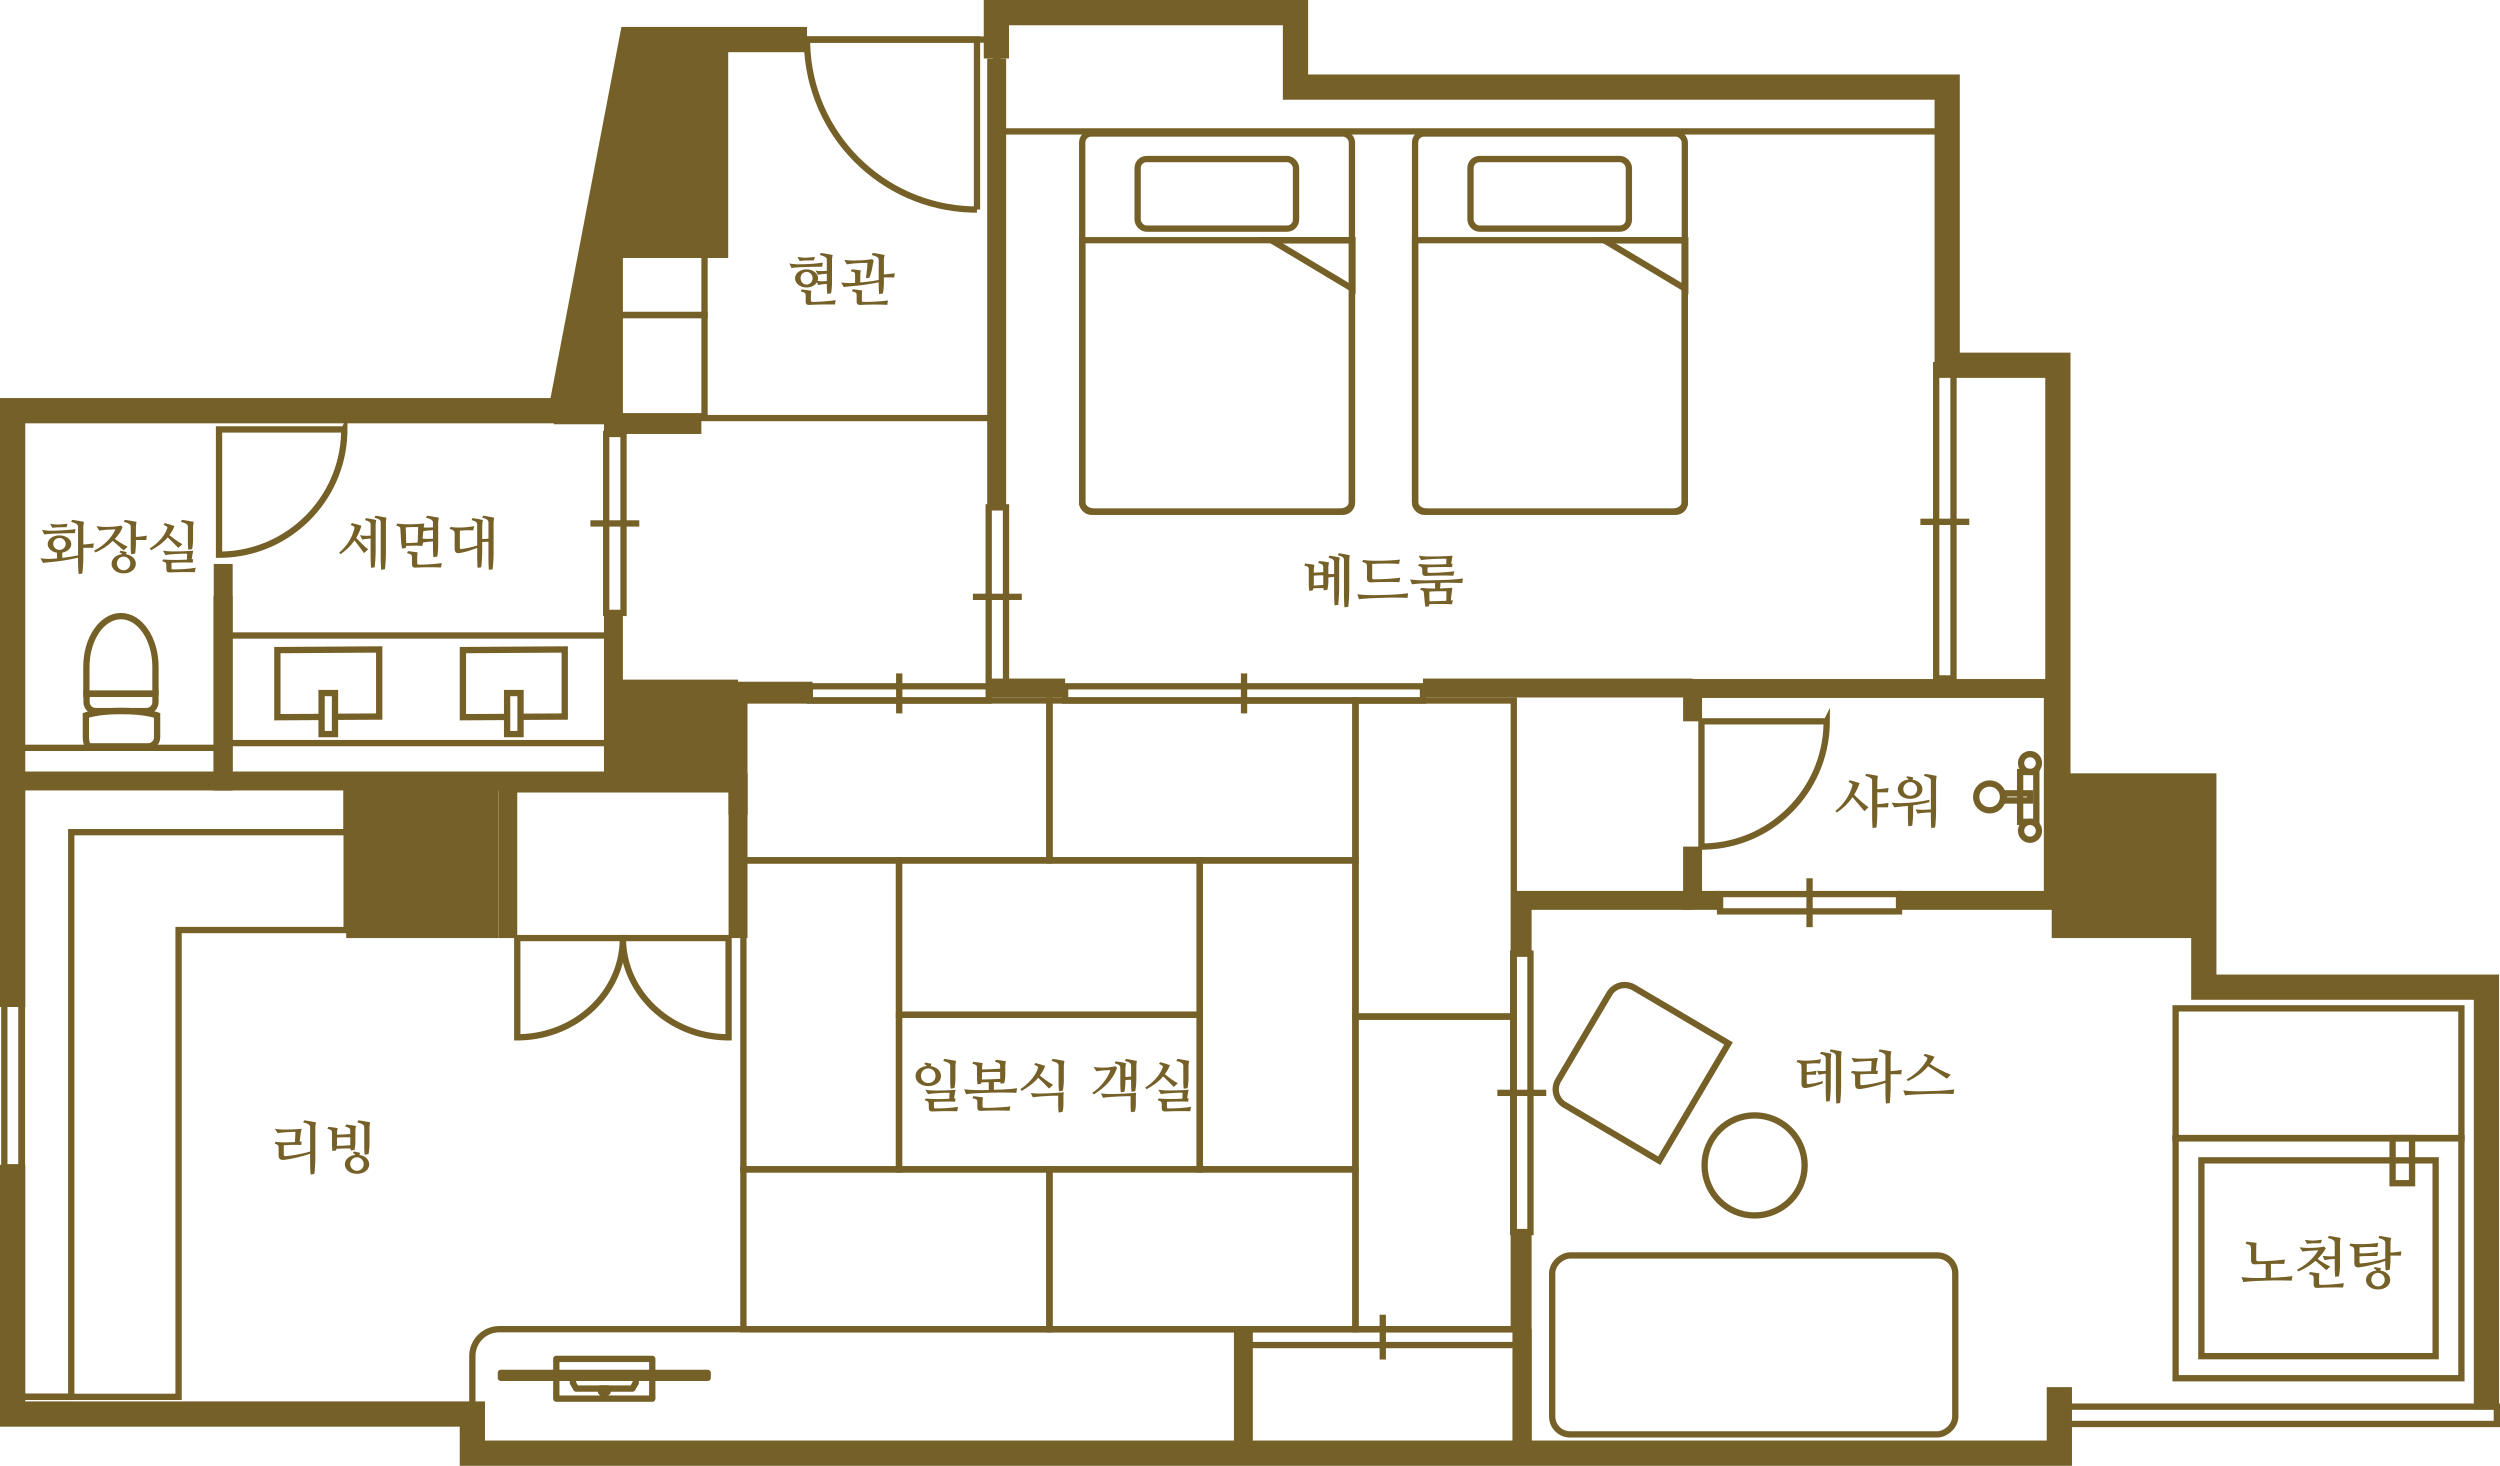 <?xml version="1.0" encoding="UTF-8"?>
<svg id="_レイヤー_2" data-name="レイヤー_2" xmlns="http://www.w3.org/2000/svg" width="792.044" height="464.384" viewBox="0 0 792.044 464.384">
  <defs>
    <style>
      .cls-1, .cls-2 {
        stroke-width: 2px;
      }

      .cls-1, .cls-2, .cls-3, .cls-4 {
        fill: none;
        stroke: #756028;
      }

      .cls-1, .cls-3, .cls-4 {
        stroke-miterlimit: 10;
      }

      .cls-5 {
        fill: #756028;
      }

      .cls-2 {
        stroke-linecap: round;
        stroke-linejoin: round;
      }

      .cls-3 {
        stroke-width: 8px;
      }

      .cls-4 {
        stroke-width: 6px;
      }
    </style>
  </defs>
  <g id="_レイヤー_2-2" data-name="レイヤー_2">
    <g>
      <g>
        <polygon class="cls-5" points="192.414 134.421 175.413 134.421 192.917 55.467 192.414 134.421"/>
        <polygon class="cls-5" points="227.706 78.745 187.633 78.745 200.183 12.532 228.209 12.752 227.706 78.745"/>
        <g>
          <rect class="cls-2" x="185.152" y="421.62" width="12.597" height="30.4" transform="translate(628.271 245.369) rotate(90)"/>
          <rect class="cls-2" x="190.665" y="402.978" width="1.572" height="65.516" transform="translate(627.187 244.285) rotate(90)"/>
          <polygon class="cls-2" points="181.492 436.522 181.492 438.094 182.541 439.929 200.361 439.929 201.409 438.094 201.409 436.522 181.492 436.522"/>
          <polygon class="cls-2" points="190.403 440.977 190.403 439.929 192.499 439.929 192.499 440.977 191.975 441.501 190.927 441.501 190.403 440.977"/>
        </g>
        <g>
          <polyline class="cls-1" points="164.94 227.093 178.92 227.017 178.92 205.758 146.655 205.962 146.655 227.222 160.427 227.141"/>
          <rect class="cls-1" x="160.662" y="219.568" width="4.252" height="13.005"/>
        </g>
        <g>
          <polyline class="cls-1" points="106.161 227.093 120.14 227.017 120.14 205.758 87.876 205.962 87.876 227.222 101.647 227.141"/>
          <rect class="cls-1" x="101.882" y="219.568" width="4.252" height="13.005"/>
        </g>
        <polyline class="cls-3" points="652.439 439.467 652.439 460.384 149.651 460.384 149.651 447.996 4 447.996 4 369.03"/>
        <polyline class="cls-3" points="4 319.026 4 130.109 177.724 130.109 200.183 12.532 255.669 12.532"/>
        <g>
          <rect class="cls-1" x="448.319" y="42.292" width="85.456" height="119.836" rx="2.835" ry="2.835"/>
          <path class="cls-1" d="M529.748,162.128h-77.402c-2.224,0-4.027-1.323-4.027-2.954v-83.076h85.456v83.076c0,1.632-1.803,2.954-4.027,2.954Z"/>
          <polygon class="cls-1" points="533.927 91.484 508.23 76.098 533.927 76.098 533.927 91.484"/>
          <rect class="cls-1" x="465.882" y="50.388" width="50.179" height="22.043" rx="2.835" ry="2.835"/>
        </g>
        <g>
          <rect class="cls-1" x="342.862" y="42.292" width="85.456" height="119.836" rx="2.835" ry="2.835"/>
          <path class="cls-1" d="M424.291,162.128h-77.402c-2.224,0-4.027-1.323-4.027-2.954v-83.076h85.456v83.076c0,1.632-1.803,2.954-4.027,2.954Z"/>
          <polygon class="cls-1" points="428.47 91.484 402.772 76.098 428.47 76.098 428.47 91.484"/>
          <rect class="cls-1" x="360.424" y="50.388" width="50.179" height="22.043" rx="2.835" ry="2.835"/>
        </g>
        <g>
          <path class="cls-1" d="M27.204,232.206v-5.568s3.792-1.417,11.225-1.417c7.433,0,11.342,1.417,11.342,1.417v6.985c0,1.566-1.269,2.835-2.835,2.835h-18.314c-1.566,0-1.417-2.686-1.417-4.252Z"/>
          <path class="cls-1" d="M49.256,219.795h-21.889s0-1.718,0-8.504c0-8.889,4.9-16.095,10.945-16.095,6.045,0,10.945,7.206,10.945,16.095s0,8.504,0,8.504Z"/>
          <path class="cls-1" d="M35.599,211.622h2.649c1.564,0,2.835,1.27,2.835,2.835v16.161c0,1.564-1.27,2.835-2.835,2.835h-2.649v-21.831h0Z" transform="translate(260.878 184.196) rotate(90)"/>
        </g>
        <path class="cls-1" d="M309.527,66.39V12.532s-53.858,0-53.858,0c0,0,.006.917.017,1.374.716,28.575,23.688,51.624,52.233,52.461.534.016,1.608.024,1.608.024Z"/>
        <rect class="cls-5" x="650.017" y="249.008" width="48.189" height="48.189"/>
        <rect class="cls-5" x="109.688" y="249.008" width="48.189" height="48.189"/>
        <rect class="cls-5" x="194.345" y="215.32" width="39.484" height="32.11"/>
        <polyline class="cls-4" points="482.238 302.155 482.238 285.256 536.237 285.256"/>
        <polyline class="cls-4" points="70.715 178.669 70.715 247.43 4 247.43 4 130.109 70.715 130.109"/>
        <rect class="cls-1" x="32.2" y="208.915" width="10.505" height="66.526" transform="translate(-204.725 279.63) rotate(-90)"/>
        <rect class="cls-1" x="713.995" y="294.735" width="41.093" height="90.546" transform="translate(1074.55 -394.534) rotate(90)"/>
        <rect class="cls-1" x="115.652" y="156.348" width="34.093" height="124.07" transform="translate(-85.684 351.082) rotate(-90)"/>
        <g>
          <rect class="cls-1" x="256.545" y="217.437" width="56.693" height="4.489"/>
          <line class="cls-1" x1="284.891" y1="226.017" x2="284.891" y2="213.345"/>
        </g>
        <g>
          <rect class="cls-1" x="337.443" y="217.437" width="113.386" height="4.489"/>
          <line class="cls-1" x1="394.136" y1="226.017" x2="394.136" y2="213.345"/>
        </g>
        <g>
          <rect class="cls-1" x="438.05" y="343.498" width="88.173" height="5.486" transform="translate(828.378 -135.895) rotate(90)"/>
          <line class="cls-1" x1="474.393" y1="346.241" x2="489.88" y2="346.241"/>
        </g>
        <rect class="cls-1" x="-22.291" y="340.677" width="52.805" height="5.486" transform="translate(347.531 339.309) rotate(90)"/>
        <g>
          <rect class="cls-1" x="287.634" y="186.347" width="56.693" height="5.486" transform="translate(505.071 -126.891) rotate(90)"/>
          <line class="cls-1" x1="308.238" y1="189.09" x2="323.724" y2="189.09"/>
        </g>
        <g>
          <rect class="cls-1" x="166.451" y="163.093" width="56.693" height="5.486" transform="translate(360.634 -28.962) rotate(90)"/>
          <line class="cls-1" x1="187.054" y1="165.836" x2="202.541" y2="165.836"/>
        </g>
        <g>
          <rect class="cls-1" x="566.552" y="162.579" width="99.213" height="5.486" transform="translate(781.481 -450.836) rotate(90)"/>
          <line class="cls-1" x1="608.415" y1="165.322" x2="623.902" y2="165.322"/>
        </g>
        <rect class="cls-1" x="235.522" y="221.926" width="96.955" height="50.647"/>
        <rect class="cls-1" x="332.477" y="221.926" width="96.955" height="50.647"/>
        <rect class="cls-1" x="404.994" y="346.507" width="99.04" height="50.164" transform="translate(82.924 826.103) rotate(-90)"/>
        <rect class="cls-1" x="404.442" y="246.916" width="100.144" height="50.164" transform="translate(182.516 726.511) rotate(-90)"/>
        <rect class="cls-1" x="235.522" y="370.462" width="96.955" height="50.647"/>
        <rect class="cls-1" x="332.477" y="370.462" width="96.955" height="50.647"/>
        <rect class="cls-1" x="284.825" y="272.573" width="95.29" height="48.945"/>
        <rect class="cls-1" x="211.229" y="296.866" width="97.889" height="49.302" transform="translate(581.691 61.344) rotate(90)"/>
        <rect class="cls-1" x="355.822" y="296.866" width="97.889" height="49.302" transform="translate(726.284 -83.249) rotate(90)"/>
        <rect class="cls-1" x="284.825" y="321.517" width="95.29" height="48.945"/>
        <polygon class="cls-1" points="616.901 41.633 315.673 41.633 315.673 4 410.436 4 410.436 27.001 616.901 27.001 616.901 41.633"/>
        <g>
          <polygon class="cls-1" points="109.826 249.008 6.936 249.008 6.936 442.549 56.578 442.549 56.578 294.65 109.826 294.65 109.826 249.008"/>
          <polygon class="cls-1" points="109.826 249.008 6.936 249.008 6.936 442.549 22.575 442.549 22.575 263.648 109.826 263.648 109.826 249.008"/>
        </g>
        <path class="cls-1" d="M158.155,421.109h235.899v39.275h-244.403v-30.771c0-4.693,3.81-8.504,8.504-8.504Z"/>
        <g>
          <rect class="cls-1" x="696.535" y="353.37" width="76.015" height="90.546" transform="translate(1133.185 -335.899) rotate(90)"/>
          <rect class="cls-1" x="703.527" y="361.533" width="62.03" height="74.22" transform="translate(1133.185 -335.899) rotate(90)"/>
          <rect class="cls-1" x="758.017" y="360.555" width="6.165" height="14.312"/>
        </g>
        <circle class="cls-1" cx="555.889" cy="369.228" r="15.853"/>
        <path class="cls-1" d="M504.613,317.284h34.844v43.156h-34.844c-3.129,0-5.669-2.54-5.669-5.669v-31.817c0-3.129,2.54-5.669,5.669-5.669Z" transform="translate(244.521 -216.969) rotate(30.571)"/>
        <rect class="cls-1" x="527.268" y="362.24" width="56.693" height="127.706" rx="5.669" ry="5.669" transform="translate(981.707 -129.521) rotate(90)"/>
        <polyline class="cls-3" points="315.673 18.532 315.673 4 410.436 4 410.436 27.595 616.901 27.595 616.901 115.716 651.973 115.716 651.973 249.008 698.206 249.008 698.206 312.751 787.742 312.751 787.742 446.494"/>
        <path class="cls-1" d="M578.73,228.531h-39.685s0,39.685,0,39.685c0,0,.676-.004,1.013-.013,21.056-.527,38.038-17.454,38.655-38.488.012-.394.017-1.185.017-1.185Z"/>
        <path class="cls-1" d="M109.079,136.054h-39.685s0,39.685,0,39.685c0,0,.676-.004,1.013-.013,21.056-.527,38.038-17.454,38.655-38.488.012-.394.017-1.185.017-1.185Z"/>
        <polyline class="cls-4" points="482.238 421.109 482.238 460.219 393.927 460.219 393.927 421.109"/>
        <g>
          <g>
            <path class="cls-1" d="M230.828,328.639v-31.441s-33.476,0-33.476,0c0,0,.004.536.011.802.445,16.682,14.723,30.137,32.466,30.626.332.009.999.014.999.014Z"/>
            <path class="cls-1" d="M163.877,328.639v-31.441s33.476,0,33.476,0c0,0-.004.536-.011.802-.445,16.682-14.723,30.137-32.466,30.626-.332.009-.999.014-.999.014Z"/>
          </g>
          <polyline class="cls-4" points="160.877 297.197 160.877 248.087 233.828 248.087 233.828 297.197"/>
        </g>
        <polyline class="cls-4" points="194.345 194.623 194.345 247.43 70.664 247.43 70.664 188.898"/>
        <polyline class="cls-4" points="222.201 134.49 194.345 134.49 194.345 78.745 227.706 78.745 227.706 12.752"/>
        <line class="cls-4" x1="315.761" y1="18.532" x2="315.761" y2="160.431"/>
        <polyline class="cls-4" points="233.828 258.087 233.828 218.978 257.438 218.978"/>
        <g>
          <rect class="cls-1" x="544.951" y="283.256" width="56.693" height="5.486"/>
          <line class="cls-1" x1="573.297" y1="293.742" x2="573.297" y2="278.256"/>
        </g>
        <g>
          <rect class="cls-1" x="393.927" y="421.109" width="88.311" height="5.027"/>
          <line class="cls-1" x1="438.082" y1="430.718" x2="438.082" y2="416.527"/>
        </g>
        <rect class="cls-1" x="654.311" y="445.65" width="136.734" height="5.486"/>
        <g>
          <g>
            <rect class="cls-1" x="640.014" y="244.585" width="5.132" height="15.79"/>
            <circle class="cls-1" cx="630.343" cy="252.48" r="4.252"/>
            <rect class="cls-1" x="634.882" y="251.345" width="8.29" height="2.27"/>
          </g>
          <circle class="cls-1" cx="643.146" cy="241.751" r="2.835"/>
          <circle class="cls-1" cx="643.146" cy="263.21" r="2.835"/>
        </g>
        <polyline class="cls-4" points="601.644 285.256 650.522 285.256 650.522 218.128 536.237 218.128 536.237 228.531"/>
        <polyline class="cls-4" points="544.951 285.256 536.237 285.256 536.237 268.216"/>
        <rect class="cls-1" x="195.559" y="99.803" width="27.643" height="32.068"/>
        <rect class="cls-1" x="195.559" y="78.745" width="27.643" height="21.059"/>
        <line class="cls-4" x1="482.238" y1="458.733" x2="482.238" y2="390.328"/>
        <line class="cls-4" x1="313.834" y1="217.978" x2="337.443" y2="217.978"/>
        <line class="cls-4" x1="450.829" y1="217.978" x2="536.237" y2="217.978"/>
        <polygon class="cls-1" points="200.183 12.532 315.999 12.532 315.999 132.449 177.182 132.449 200.183 12.532"/>
      </g>
      <g>
        <path class="cls-5" d="M719.469,404.8c.469-.023.896-.041,1.283-.053s.703-.023.949-.035c.785-.047,1.585-.105,2.399-.176s1.538-.152,2.171-.246l-.211,1.441c-.469-.023-1.078-.041-1.828-.053s-1.518-.023-2.303-.035c-.328,0-.727.003-1.195.009s-.976.018-1.521.035-1.102.035-1.67.053-1.11.035-1.626.053-.981.038-1.397.062-.741.041-.976.053c-.445.023-.92.059-1.424.105s-.973.1-1.406.158l-.562-1.564c.527.07,1.087.126,1.679.167s1.157.073,1.696.097c.223.012.492.018.809.018h1.046c.381,0,.776-.003,1.187-.009s.826-.015,1.248-.026v-4.412c-.703.023-1.356.044-1.96.062s-1.122.038-1.556.062c-.41.023-.703-.094-.879-.352s-.264-.562-.264-.914v-3.744c0-.246-.023-.451-.07-.615s-.135-.299-.264-.404-.305-.196-.527-.272-.51-.155-.861-.237l.316-.65c.164.023.387.053.668.088s.577.07.888.105.609.07.896.105.524.07.712.105c-.023.129-.047.334-.07.615s-.035.533-.035.756v3.779c0,.223.041.387.123.492s.246.164.492.176c.293.012.656.012,1.09,0s.902-.032,1.406-.062,1.031-.062,1.582-.097,1.093-.073,1.626-.114,1.04-.088,1.521-.141.902-.103,1.266-.149l-.229,1.406c-.621-.023-1.292-.038-2.013-.044s-1.456-.003-2.206.009v4.395Z"/>
        <path class="cls-5" d="M734.252,398.841c.598.445,1.242.882,1.934,1.31s1.389.788,2.092,1.081l-1.248,1.178c-.562-.492-1.122-.984-1.679-1.477s-1.146-.984-1.767-1.477c-.844.75-1.729,1.4-2.654,1.951s-1.846,1.02-2.76,1.406l-.475-.545c1.418-.703,2.71-1.585,3.876-2.646s2.136-2.229,2.909-3.507c-.34.012-.747.032-1.222.062s-.882.05-1.222.062c-.117,0-.281.012-.492.035s-.439.047-.686.07-.492.053-.738.088-.463.064-.65.088l-.932-1.371c.152.023.346.05.58.079s.483.053.747.07.521.032.773.044.478.018.677.018c.422,0,.858-.006,1.31-.018s.894-.035,1.327-.07.85-.082,1.248-.141.762-.123,1.09-.193l.58.527c-.363.645-.768,1.245-1.213,1.802s-.914,1.081-1.406,1.573ZM735.289,393.884h-1.292c-.217,0-.425.003-.624.009s-.375.009-.527.009c-.082,0-.202.006-.36.018s-.328.026-.51.044-.366.035-.554.053-.352.038-.492.062l-.721-1.266c.141.023.316.047.527.07s.431.047.659.07.451.044.668.062.401.026.554.026c.141,0,.325-.006.554-.018s.48-.032.756-.062.56-.059.853-.088.574-.062.844-.097l-.334,1.107ZM742.338,407.894c-.715-.012-1.441-.018-2.18-.018s-1.462.006-2.171.018-1.383.029-2.021.053-1.222.053-1.749.088c-.422.023-.727-.059-.914-.246s-.281-.41-.281-.668v-1.934c0-.258-.012-.463-.035-.615s-.085-.281-.185-.387-.252-.196-.457-.272-.489-.161-.853-.255l.316-.65c.176.023.398.053.668.088s.548.07.835.105.562.073.826.114.483.073.659.097c0,.141-.012.352-.035.633s-.035.527-.035.738v1.775c0,.223.032.36.097.413s.22.085.466.097c.445.012.981.003,1.608-.026s1.277-.07,1.951-.123,1.336-.114,1.986-.185,1.228-.141,1.731-.211l-.229,1.371ZM739.684,398.859c-.621.023-1.21.064-1.767.123s-1.034.135-1.433.229l-.65-1.336c.117.023.272.044.466.062s.401.035.624.053.442.029.659.035.413.009.589.009c.223,0,.469-.003.738-.009s.527-.015.773-.026v-4.271c0-.363-.173-.659-.519-.888s-.905-.437-1.679-.624l.316-.65c.281.035.592.079.932.132s.68.111,1.02.176.665.126.976.185.583.105.817.141c-.023.105-.047.234-.07.387s-.044.308-.062.466-.032.302-.044.431-.018.223-.018.281v7.207c0,.27-.009.557-.026.861s-.041.612-.07.923-.064.604-.105.879-.079.513-.114.712l-1.195.193c-.023-.141-.044-.334-.062-.58s-.035-.513-.053-.8-.029-.574-.035-.861-.009-.536-.009-.747v-2.689Z"/>
        <path class="cls-5" d="M747.541,397.083c.996.023,2.01-.012,3.041-.105s1.98-.223,2.848-.387l-.264,1.354c-.445-.023-.917-.035-1.415-.035s-.996.006-1.494.018-.981.026-1.45.044-.891.038-1.266.062v1.723c0,.375.141.551.422.527.469-.035,1.025-.097,1.67-.185s1.318-.199,2.021-.334,1.403-.29,2.101-.466,1.345-.363,1.942-.562v-5.01c0-.363-.167-.659-.501-.888s-.888-.437-1.661-.624l.264-.65c.293.035.612.079.958.132s.688.111,1.028.176.662.126.967.185.568.105.791.141c-.023.105-.047.234-.07.387s-.044.308-.062.466-.032.302-.044.431-.018.223-.018.281v3.094c.246-.012.516-.032.809-.062s.592-.062.896-.097.606-.073.905-.114.583-.085.853-.132l-.193,1.371c-.211-.012-.451-.018-.721-.018h-2.549v1.512c0,.211-.009.46-.026.747s-.038.571-.062.853-.05.548-.079.8-.062.448-.097.589l-1.248.193c-.023-.129-.041-.287-.053-.475s-.026-.381-.044-.58-.029-.401-.035-.606-.009-.39-.009-.554v-.809c-.574.223-1.21.437-1.907.642s-1.409.398-2.136.58-1.441.34-2.145.475-1.342.243-1.916.325c-.598.094-1.031.021-1.301-.22s-.404-.641-.404-1.202v-3.927c0-.211-.018-.392-.053-.544-.035-.151-.108-.283-.22-.395-.111-.11-.27-.213-.475-.307-.205-.093-.472-.187-.8-.28l.299-.649c.645.105,1.359.17,2.145.193s1.573.021,2.364-.009,1.562-.079,2.312-.149,1.424-.152,2.021-.246l-.264,1.336c-1.102-.047-2.15-.059-3.146-.035s-1.84.064-2.531.123v1.898ZM754.15,402.55c.457.059.876.176,1.257.352s.709.396.984.659.489.562.642.896.229.688.229,1.063c0,.422-.097.817-.29,1.187s-.463.688-.809.958-.753.48-1.222.633-.973.229-1.512.229c-.562,0-1.078-.076-1.547-.229s-.873-.363-1.213-.633-.606-.589-.8-.958-.29-.765-.29-1.187c0-.387.079-.75.237-1.09s.384-.642.677-.905.639-.483,1.037-.659.838-.287,1.318-.334c-.023-.152-.088-.27-.193-.352s-.299-.164-.58-.246l.281-.527c.141.023.296.053.466.088s.346.073.527.114.363.079.545.114.343.07.483.105c-.059.141-.105.264-.141.369s-.064.223-.088.352ZM755.521,405.433c0-.305-.056-.589-.167-.853s-.264-.492-.457-.686-.419-.346-.677-.457-.527-.167-.809-.167c-.305,0-.586.056-.844.167s-.483.264-.677.457-.346.422-.457.686-.167.548-.167.853.056.586.167.844.264.48.457.668.419.337.677.448.539.167.844.167c.293,0,.565-.056.817-.167s.475-.261.668-.448.346-.41.457-.668.167-.539.167-.844Z"/>
      </g>
      <g>
        <path class="cls-5" d="M572.416,339.662c.516-.023,1.025-.073,1.529-.149s1.025-.173,1.564-.29l-.229,1.283c-.516-.023-1.011-.032-1.485-.026s-.935.021-1.38.044v2.408c0,.199.038.34.114.422s.167.117.272.105c.727-.059,1.477-.164,2.25-.316s1.582-.375,2.426-.668l.035.721c-.855.34-1.711.636-2.566.888s-1.682.442-2.479.571c-.621.117-1.063.056-1.327-.185s-.396-.642-.396-1.204v-5.273c0-.211-.018-.396-.053-.554s-.108-.293-.22-.404-.27-.211-.475-.299-.472-.179-.8-.272l.281-.633c1.324.199,2.634.258,3.929.176s2.464-.223,3.507-.422l-.281,1.336c-.82-.047-1.57-.059-2.25-.035s-1.336.064-1.969.123v2.654ZM578.428,340.172c-.375.023-.768.07-1.178.141s-.75.141-1.02.211l-.58-1.301c.305.059.615.097.932.114s.58.021.791.009c.188-.012.369-.021.545-.026s.346-.015.51-.026v-3.955c0-.176-.026-.334-.079-.475s-.144-.27-.272-.387-.311-.223-.545-.316-.533-.188-.896-.281l.316-.633c.574.07,1.151.161,1.731.272s1.093.226,1.538.343c-.023.105-.047.234-.07.387s-.044.305-.062.457-.032.293-.044.422-.018.223-.018.281v8.367c0,.363-.009.776-.026,1.239s-.041.929-.07,1.397-.062.92-.097,1.354-.076.797-.123,1.09l-1.143.141c-.023-.223-.041-.489-.053-.8s-.026-.642-.044-.993-.029-.712-.035-1.081-.009-.724-.009-1.063v-4.887ZM579.975,332.473c.281.035.58.082.896.141s.63.117.94.176.606.117.888.176.533.111.756.158c-.012.105-.026.234-.044.387l-.053.457c-.018.152-.032.293-.044.422s-.018.223-.018.281v9.738c0,.363-.009.776-.026,1.239s-.041.929-.07,1.397-.062.917-.097,1.345-.076.788-.123,1.081l-1.195.158c-.023-.223-.041-.489-.053-.8s-.026-.645-.044-1.002-.029-.721-.035-1.09-.009-.724-.009-1.063v-11.039c0-.363-.138-.659-.413-.888s-.788-.437-1.538-.624l.281-.65Z"/>
        <path class="cls-5" d="M592.965,336.147c-.199-.012-.425-.015-.677-.009s-.516.015-.791.026-.548.029-.817.053-.51.041-.721.053c-.117.012-.278.023-.483.035s-.428.029-.668.053-.486.05-.738.079-.483.062-.694.097l-.826-1.389c.129.023.308.053.536.088s.469.064.721.088.504.044.756.062.472.026.659.026c.316,0,.703-.003,1.16-.009s.943-.018,1.459-.035,1.043-.044,1.582-.079,1.049-.076,1.529-.123c-.023.07-.047.167-.07.29s-.05.252-.079.387-.059.261-.088.378-.05.205-.062.264l-.369,2.777c.117-.023.231-.038.343-.044s.214-.015.308-.026l-.123,1.107c-.68-.035-1.289-.056-1.828-.062s-1.025,0-1.459.018-.823.038-1.169.062-.665.041-.958.053c0,.094-.006.188-.018.281s-.018.188-.018.281v2.391c0,.164.047.29.141.378s.205.126.334.114c.422-.023.932-.076,1.529-.158s1.233-.188,1.907-.316,1.362-.278,2.065-.448,1.371-.354,2.004-.554v-7.699c0-.363-.167-.659-.501-.888s-.888-.437-1.661-.624l.281-.65c.293.035.609.079.949.132s.68.111,1.02.176.665.126.976.185.577.105.8.141c-.023.105-.05.234-.079.387s-.053.308-.07.466-.032.302-.044.431-.018.223-.018.281v4.676c.258-.012.536-.032.835-.062s.604-.062.914-.097.618-.073.923-.114.592-.085.861-.132l-.176,1.424c-.211-.012-.457-.018-.738-.018h-2.619v4.061c0,.363-.009.782-.026,1.257s-.038.949-.062,1.424-.053.926-.088,1.354-.07.771-.105,1.028l-1.213.158c-.023-.188-.044-.439-.062-.756s-.035-.653-.053-1.011-.029-.727-.035-1.107-.009-.741-.009-1.081v-2.584c-.598.211-1.254.419-1.969.624s-1.427.393-2.136.562-1.389.319-2.039.448-1.21.223-1.679.281c-.668.07-1.134-.018-1.397-.264s-.396-.65-.396-1.213v-2.32c0-.211-.015-.387-.044-.527s-.088-.258-.176-.352-.22-.176-.396-.246-.404-.146-.686-.229l.299-.562c1.137.129,2.209.188,3.217.176s1.963-.047,2.865-.105l.158-3.217Z"/>
        <path class="cls-5" d="M618.91,346.606c-.469-.023-1.078-.041-1.828-.054-.75-.012-1.518-.023-2.303-.036-.328,0-.727.003-1.195.01-.469.006-.976.018-1.521.035-.545.019-1.102.036-1.67.054s-1.11.035-1.626.053-.981.038-1.397.062-.741.041-.976.053c-.445.023-.92.056-1.424.097s-.973.091-1.406.149l-.562-1.564c.527.07,1.087.126,1.679.167s1.157.073,1.696.098c.293.012.659.018,1.099.018s.914-.003,1.424-.009,1.037-.018,1.582-.036c.545-.018,1.072-.032,1.582-.044s.981-.026,1.415-.044.791-.032,1.072-.044c.785-.047,1.585-.105,2.399-.176s1.538-.152,2.171-.246l-.211,1.459ZM611.457,337.079c.469.316.996.642,1.582.976s1.178.653,1.775.958,1.178.586,1.74.844,1.061.469,1.494.633l-1.266,1.283c-.434-.316-.899-.647-1.397-.993s-1.005-.691-1.521-1.037-1.031-.683-1.547-1.011-1.002-.639-1.459-.932c-.879,1.043-1.86,1.951-2.944,2.725s-2.224,1.436-3.419,1.986l-.457-.545c.727-.375,1.421-.812,2.083-1.31s1.274-1.025,1.837-1.582,1.063-1.131,1.503-1.723.806-1.175,1.099-1.749c.129-.246.111-.439-.053-.58-.094-.082-.258-.185-.492-.308s-.439-.22-.615-.29l.457-.545c.223.059.469.126.738.202s.539.155.809.237.533.164.791.246.498.164.721.246c-.211.41-.437.803-.677,1.178s-.501.738-.782,1.09Z"/>
      </g>
      <g>
        <path class="cls-5" d="M587.423,251.78c.633.656,1.339,1.33,2.118,2.021s1.585,1.342,2.417,1.951l-1.266,1.266c-.598-.691-1.213-1.418-1.846-2.18s-1.277-1.518-1.934-2.268c-1.266,1.863-2.906,3.475-4.922,4.834l-.51-.475c.703-.562,1.345-1.166,1.925-1.811s1.096-1.311,1.547-1.996.832-1.379,1.143-2.082.554-1.389.729-2.057c.059-.188.082-.311.07-.369s-.053-.135-.123-.229c-.082-.094-.22-.199-.413-.316s-.425-.234-.694-.352l.334-.527c.492.117,1.022.26,1.591.43s1.087.332,1.556.484c-.223.668-.475,1.303-.756,1.906s-.604,1.193-.967,1.768ZM594.77,254.768c.246-.012.521-.029.826-.053s.612-.053.923-.088.621-.076.932-.123.601-.094.87-.141l-.158,1.424c-.211-.012-.463-.018-.756-.018h-2.637v1.336c0,.363-.006.781-.018,1.256s-.029.949-.053,1.424-.053.926-.088,1.354-.076.771-.123,1.029l-1.213.158c-.023-.188-.044-.439-.062-.756s-.035-.654-.053-1.012-.029-.727-.035-1.107-.009-.74-.009-1.08v-11.039c0-.363-.167-.66-.501-.889s-.888-.436-1.661-.623l.264-.65c.293.035.612.078.958.131s.688.111,1.028.176.662.127.967.186.568.105.791.141c-.023.105-.047.234-.07.387s-.044.307-.062.465-.032.303-.044.432-.018.223-.018.281v2.672c.246-.012.521-.033.826-.062s.612-.061.923-.096.621-.076.932-.123.601-.094.87-.141l-.158,1.424c-.211-.012-.463-.018-.756-.018h-2.637v3.744Z"/>
        <path class="cls-5" d="M606.108,257.704c0,.305-.009.633-.026.984s-.038.703-.062,1.055-.053.688-.088,1.01-.076.607-.123.854l-1.213.193c-.023-.199-.044-.449-.062-.748s-.032-.609-.044-.932-.021-.645-.026-.967-.009-.611-.009-.869v-2.936c-.27.023-.53.043-.782.061s-.507.039-.765.062c-.129.012-.308.029-.536.053s-.475.049-.738.078l-.791.088c-.264.029-.495.062-.694.098l-.861-1.512c.188.035.407.064.659.088s.513.043.782.061.527.029.773.035.451.01.615.01c1.746-.059,3.363-.176,4.852-.352s2.918-.422,4.289-.738v.756c-.902.234-1.781.43-2.637.588s-1.693.297-2.514.414v2.566ZM605.933,247.034c.457.07.879.193,1.266.369s.718.395.993.658.489.562.642.896.229.689.229,1.064c0,.445-.1.855-.299,1.23s-.472.697-.817.967-.759.482-1.239.641-1.002.238-1.564.238-1.081-.08-1.556-.238-.885-.371-1.23-.641-.615-.592-.809-.967-.29-.785-.29-1.23c0-.398.085-.773.255-1.125s.404-.662.703-.932.656-.49,1.072-.66.87-.277,1.362-.324c-.023-.129-.085-.234-.185-.316s-.267-.152-.501-.211l.264-.527c.117.023.261.049.431.078s.346.062.527.098.36.07.536.105.328.07.457.105c-.117.258-.199.498-.246.721ZM607.392,249.969c0-.305-.056-.59-.167-.854s-.267-.494-.466-.693-.434-.357-.703-.475-.557-.176-.861-.176c-.293,0-.571.059-.835.176s-.498.275-.703.475-.366.43-.483.693-.176.549-.176.854c0,.316.059.609.176.879s.278.498.483.686.439.334.703.439.542.158.835.158c.633,0,1.157-.199,1.573-.598s.624-.92.624-1.564ZM611.733,257.37c-.363.012-.744.029-1.143.053s-.788.053-1.169.088-.735.076-1.063.123-.609.094-.844.141l-.633-1.354c.129.012.293.025.492.043s.407.035.624.053.431.029.642.035.404.01.58.01c.363-.012.779-.027,1.248-.045s.891-.043,1.266-.078v-9.105c0-.363-.173-.66-.519-.889s-.905-.436-1.679-.623l.299-.65c.281.035.592.078.932.131s.68.111,1.02.176.665.127.976.186.577.105.8.141c-.023.105-.044.234-.062.387s-.035.307-.053.465-.032.303-.044.432-.018.223-.018.281v9.738c0,.363-.009.781-.026,1.256s-.041.949-.07,1.424-.062.926-.097,1.354-.076.771-.123,1.029l-1.213.158c-.023-.188-.041-.439-.053-.756s-.023-.654-.035-1.012-.021-.727-.026-1.107-.009-.74-.009-1.08v-1.002Z"/>
      </g>
      <g>
        <path class="cls-5" d="M112.847,170.402c.574.633,1.189,1.271,1.846,1.916s1.301,1.219,1.934,1.723l-1.301,1.195c-.492-.668-.981-1.333-1.468-1.995s-.999-1.333-1.538-2.013c-.562.82-1.207,1.585-1.934,2.294s-1.547,1.392-2.461,2.048l-.492-.439c1.301-1.137,2.347-2.347,3.138-3.63s1.351-2.622,1.679-4.017c.047-.188.064-.328.053-.422s-.064-.17-.158-.229c-.117-.082-.27-.17-.457-.264s-.387-.188-.598-.281l.422-.58c.457.117.94.246,1.45.387s1.028.299,1.556.475c-.422,1.441-.979,2.719-1.67,3.832ZM117.417,170.63c-.492.023-.964.062-1.415.114s-.864.12-1.239.202l-.721-1.389c.363.059.721.108,1.072.149s.68.056.984.044c.199,0,.413-.006.642-.018s.454-.029.677-.053v-3.445c0-.176-.026-.334-.079-.475s-.146-.27-.281-.387-.319-.223-.554-.316-.527-.188-.879-.281l.316-.633c.562.07,1.137.161,1.723.272s1.102.226,1.547.343c-.023.105-.047.234-.07.387s-.044.305-.062.457-.032.293-.044.422-.018.223-.018.281v8.367c0,.363-.009.776-.026,1.239s-.041.929-.07,1.397-.064.92-.105,1.354-.079.797-.114,1.09l-1.143.141c-.023-.223-.041-.489-.053-.8s-.026-.642-.044-.993-.029-.712-.035-1.081-.009-.724-.009-1.063v-5.326ZM118.946,163.37c.281.035.58.082.896.141s.63.117.94.176.606.117.888.176.533.111.756.158c-.023.105-.044.234-.062.387s-.032.305-.044.457-.023.293-.035.422-.018.223-.018.281v9.738c0,.363-.009.776-.026,1.239s-.041.929-.07,1.397-.062.917-.097,1.345-.076.788-.123,1.081l-1.195.158c-.023-.223-.041-.489-.053-.8s-.026-.645-.044-1.002-.029-.721-.035-1.09-.009-.724-.009-1.063v-11.039c0-.363-.138-.659-.413-.888s-.788-.437-1.538-.624l.281-.65Z"/>
        <path class="cls-5" d="M134.239,167.115c.199.012.393.021.58.026s.363.009.527.009c.27-.012.568-.021.896-.026s.639-.015.932-.026v-1.564c0-.363-.173-.659-.519-.888s-.905-.437-1.679-.624l.316-.65c.281.035.592.079.932.132s.68.111,1.02.176.665.126.976.185.583.105.817.141c-.023.105-.047.234-.07.387s-.047.308-.07.466-.041.302-.053.431-.018.223-.018.281v7.383c0,.27-.009.557-.026.861s-.038.612-.062.923-.056.604-.097.879-.079.513-.114.712l-1.213.211c-.023-.141-.041-.337-.053-.589s-.026-.521-.044-.809-.029-.571-.035-.853-.009-.527-.009-.738v-2.021c-.598.035-1.166.082-1.705.141s-1.014.123-1.424.193l-.229,1.09c-.832-.059-1.676-.085-2.531-.079s-1.729.026-2.619.062c-.023.199-.059.428-.105.686l-1.143.176c-.059-.234-.117-.521-.176-.861s-.1-.662-.123-.967l-.264-4.201c-.012-.211-.035-.378-.07-.501s-.1-.226-.193-.308-.223-.155-.387-.22-.381-.132-.65-.202l.299-.65c.762.094,1.491.158,2.188.193s1.389.047,2.074.035,1.38-.041,2.083-.088,1.447-.105,2.232-.176c-.035.164-.067.352-.097.562s-.062.445-.097.703ZM132.481,166.992c-.738-.035-1.421-.041-2.048-.018s-1.257.059-1.89.105l.141,4.553c0,.059.003.123.009.193s.003.152-.009.246c.633-.012,1.257-.032,1.872-.062s1.204-.073,1.767-.132l.158-4.887ZM139.724,179.788c-.715-.035-1.438-.059-2.171-.07s-1.447-.015-2.145-.009-1.362.021-1.995.044-1.213.053-1.74.088c-.422.023-.721-.059-.896-.246s-.264-.41-.264-.668v-2.145c0-.258-.012-.466-.035-.624s-.088-.29-.193-.396-.264-.193-.475-.264-.498-.152-.861-.246l.316-.65c.176.023.398.053.668.088s.548.07.835.105.568.07.844.105.501.07.677.105c-.023.141-.047.352-.07.633s-.035.521-.035.721v2.004c0,.223.035.36.105.413s.223.085.457.097c.445.012.976.009,1.591-.009s1.254-.05,1.916-.097,1.318-.1,1.969-.158,1.228-.129,1.731-.211l-.229,1.389ZM134.116,168.275c-.047.387-.091.782-.132,1.187s-.079.794-.114,1.169c.27.023.551.047.844.07s.557.029.791.018c.246-.012.519-.021.817-.026s.583-.009.853-.009v-2.725c-.562.023-1.107.062-1.635.114s-1.002.12-1.424.202Z"/>
        <path class="cls-5" d="M151.184,166.236c0-.176-.026-.334-.079-.475s-.144-.27-.272-.387-.311-.223-.545-.316-.527-.188-.879-.281l.264-.633c.586.07,1.169.161,1.749.272s1.104.226,1.573.343c-.023.105-.05.234-.079.387s-.053.305-.07.457-.032.293-.044.422-.018.223-.018.281v4.465c.34-.012.674-.026,1.002-.044s.65-.044.967-.079v-5.115c0-.363-.141-.659-.422-.888s-.797-.437-1.547-.624l.281-.65c.281.035.58.082.896.141s.63.117.94.176.609.117.896.176.542.111.765.158c-.023.105-.044.234-.062.387l-.053.457c-.018.152-.032.293-.044.422s-.018.223-.018.281v9.738c0,.363-.009.776-.026,1.239s-.041.929-.07,1.397-.062.917-.097,1.345-.076.788-.123,1.081l-1.195.158c-.012-.223-.026-.489-.044-.8s-.032-.645-.044-1.002-.021-.721-.026-1.09-.009-.724-.009-1.063v-4.939c-.328.012-.653.023-.976.035s-.653.029-.993.053v2.953c0,.363-.009.776-.026,1.239s-.041.929-.07,1.397-.064.92-.105,1.354-.085.797-.132,1.09l-1.16.141c-.012-.223-.023-.489-.035-.8s-.023-.642-.035-.993-.021-.712-.026-1.081-.009-.724-.009-1.063v-2.355c-.797.305-1.644.598-2.54.879s-1.86.521-2.892.721c-.621.117-1.061.056-1.318-.185s-.387-.642-.387-1.204v-4.693c0-.211-.021-.396-.062-.554s-.117-.296-.229-.413-.272-.22-.483-.308-.486-.179-.826-.272l.316-.633c.656.105,1.318.17,1.986.193s1.318.018,1.951-.018,1.248-.091,1.846-.167,1.154-.161,1.67-.255l-.281,1.336c-.82-.047-1.573-.059-2.259-.035s-1.345.064-1.978.123v5.326c0,.199.038.34.114.422s.161.111.255.088c1.699-.211,3.404-.586,5.115-1.125v-6.592Z"/>
      </g>
      <g>
        <path class="cls-5" d="M18.068,175.133c-.422-.07-.814-.19-1.178-.36s-.677-.378-.94-.624-.469-.519-.615-.817-.22-.618-.22-.958c0-.398.097-.768.29-1.107s.457-.633.791-.879.727-.437,1.178-.571.935-.202,1.45-.202c.562,0,1.072.076,1.529.228.457.152.853.354,1.187.604s.592.543.773.876.272.681.272,1.043c0,.339-.07.657-.211.955s-.34.563-.598.797-.56.436-.905.604-.729.289-1.151.359v1.652c.902-.094,1.772-.208,2.61-.343s1.638-.284,2.399-.448v-9.088c0-.363-.17-.659-.51-.888s-.896-.437-1.67-.624l.299-.65c.293.035.612.079.958.132s.688.111,1.028.176.662.126.967.185.568.105.791.141c-.023.105-.047.234-.07.387s-.044.308-.062.466-.032.302-.044.431-.018.223-.018.281v5.625c.492-.035,1.046-.085,1.661-.149s1.169-.138,1.661-.22l-.193,1.424c-.188-.012-.41-.018-.668-.018h-2.461v3.076c0,.363-.009.782-.026,1.257s-.041.949-.07,1.424-.064.926-.105,1.354-.085.771-.132,1.028l-1.16.158c-.023-.188-.044-.439-.062-.756s-.035-.653-.053-1.011-.032-.727-.044-1.107-.018-.741-.018-1.081v-1.195c-.715.164-1.444.316-2.188.457s-1.477.27-2.197.387-1.415.217-2.083.299-1.283.146-1.846.193c-.129.012-.308.026-.536.044s-.475.041-.738.07l-.791.088c-.264.029-.495.062-.694.097l-.861-1.477c.188.035.41.064.668.088s.519.047.782.07.516.038.756.044.442.009.606.009c.41-.023.823-.05,1.239-.079s.823-.056,1.222-.079v-1.775ZM23.711,168.926h-.984c-.387,0-.806.007-1.257.019s-.917.023-1.397.035c-.48.013-.943.024-1.389.036s-.858.023-1.239.035-.694.023-.94.035c-.141.012-.322.026-.545.044s-.457.038-.703.062-.483.047-.712.07-.413.047-.554.07l-.668-1.459c.152.035.346.067.58.097s.475.059.721.088.489.053.729.071c.24.018.442.026.606.026.398,0,.929-.012,1.591-.035.662-.024,1.368-.057,2.118-.098s1.503-.094,2.259-.158,1.421-.149,1.995-.255l-.211,1.316ZM21.109,167.03h-.65c-.234,0-.472.003-.712.009s-.469.012-.686.018-.401.009-.554.009c-.082,0-.202.003-.36.009s-.328.018-.51.035-.366.035-.554.053-.352.038-.492.062l-.721-1.301c.141.035.316.067.527.097s.431.056.659.079.451.044.668.062.401.026.554.026c.141,0,.331-.006.571-.018s.504-.032.791-.062.583-.059.888-.088.592-.062.861-.097l-.281,1.107ZM16.855,172.312c0,.257.053.499.158.726.105.228.246.429.422.604.176.175.384.314.624.42.24.104.501.157.782.157.27,0,.524-.05.765-.148.24-.1.448-.233.624-.402.176-.17.316-.371.422-.604s.158-.483.158-.752c0-.245-.05-.479-.149-.7s-.237-.42-.413-.595-.384-.314-.624-.42c-.24-.104-.501-.157-.782-.157s-.542.047-.782.14c-.24.094-.448.225-.624.394s-.316.368-.422.595c-.105.228-.158.476-.158.744Z"/>
        <path class="cls-5" d="M36.385,170.739c.562.434,1.166.85,1.811,1.248s1.395.809,2.25,1.23l-1.283,1.143c-.586-.504-1.151-1.002-1.696-1.494s-1.116-.996-1.714-1.512c-.844.832-1.746,1.556-2.707,2.171s-1.893,1.116-2.795,1.503l-.475-.58c.75-.363,1.471-.791,2.162-1.283s1.33-1.028,1.916-1.608,1.11-1.195,1.573-1.846.847-1.315,1.151-1.995c-.164,0-.357.006-.58.018s-.451.023-.686.035-.463.023-.686.035-.416.018-.58.018c-.129,0-.299.012-.51.035s-.437.047-.677.07-.483.05-.729.079-.469.062-.668.097l-.914-1.406c.141.023.328.05.562.079s.483.056.747.079.521.044.773.062.478.026.677.026c.422,0,.858-.006,1.31-.018s.894-.035,1.327-.07.853-.082,1.257-.141.771-.129,1.099-.211l.545.51c-.27.703-.615,1.362-1.037,1.978s-.896,1.198-1.424,1.749ZM39.918,175.608c.457.059.876.179,1.257.36s.709.404.984.668.489.562.642.896.229.694.229,1.081c0,.434-.097.835-.29,1.204s-.463.691-.809.967-.753.489-1.222.642-.973.229-1.512.229c-.562,0-1.078-.076-1.547-.229s-.873-.366-1.213-.642-.606-.598-.8-.967-.29-.771-.29-1.204c0-.387.079-.753.237-1.099s.384-.653.677-.923.636-.492,1.028-.668.829-.287,1.31-.334c-.023-.141-.088-.252-.193-.334s-.293-.164-.562-.246l.299-.527c.27.059.598.126.984.202s.727.149,1.02.22c-.105.258-.182.492-.229.703ZM41.289,178.508c0-.305-.056-.589-.167-.853s-.264-.492-.457-.686-.419-.346-.677-.457-.527-.167-.809-.167c-.305,0-.586.056-.844.167s-.483.264-.677.457-.346.422-.457.686-.167.548-.167.853.056.589.167.853.264.492.457.686.419.346.677.457.539.167.844.167c.293,0,.565-.056.817-.167s.475-.264.668-.457.346-.422.457-.686.167-.548.167-.853ZM43.064,172.409c0,.211-.009.457-.026.738s-.038.565-.062.853-.05.557-.079.809-.062.448-.097.589l-1.248.193c-.023-.129-.041-.287-.053-.475s-.026-.384-.044-.589-.029-.407-.035-.606-.009-.381-.009-.545v-6.521c0-.363-.167-.659-.501-.888s-.888-.437-1.661-.624l.264-.65c.293.035.612.079.958.132s.688.111,1.028.176.662.126.967.185.568.105.791.141c-.023.105-.047.234-.07.387s-.044.308-.062.466-.032.302-.044.431-.018.223-.018.281v3.217c.246-.012.516-.032.809-.062s.592-.062.896-.097.606-.073.905-.114.583-.085.853-.132l-.193,1.389c-.211-.012-.451-.018-.721-.018h-2.549v1.336Z"/>
        <path class="cls-5" d="M53.664,169.543c.598.492,1.23.979,1.898,1.459s1.406.949,2.215,1.406l-1.283,1.178c-.574-.586-1.128-1.148-1.661-1.688s-1.099-1.09-1.696-1.652c-.762.891-1.6,1.67-2.514,2.338s-1.834,1.242-2.76,1.723l-.457-.51c.633-.398,1.239-.841,1.819-1.327s1.116-1.005,1.608-1.556.92-1.119,1.283-1.705.645-1.172.844-1.758c.07-.211.091-.352.062-.422s-.073-.123-.132-.158c-.094-.082-.234-.173-.422-.272s-.404-.208-.65-.325l.387-.545c.492.129,1.011.275,1.556.439s1.052.334,1.521.51c-.398,1.031-.938,1.986-1.617,2.865ZM59.289,175.432c-.281-.012-.606-.018-.976-.018s-.747.009-1.134.026-.768.038-1.143.062-.715.047-1.02.07c-.117.012-.278.023-.483.035s-.428.029-.668.053-.486.053-.738.088-.483.07-.694.105l-.826-1.406c.129.023.308.05.536.079s.469.056.721.079.504.044.756.062.472.026.659.026h1.521c.568,0,1.16-.009,1.775-.026s1.236-.044,1.863-.079,1.228-.076,1.802-.123c-.047.164-.088.328-.123.492-.035.141-.064.287-.088.439s-.047.281-.07.387l-.229,1.406c.094-.012.176-.021.246-.026s.141-.015.211-.026l-.123,1.107c-.668-.035-1.336-.053-2.004-.053s-1.301.006-1.898.018-1.14.026-1.626.044-.876.032-1.169.044c-.012.129-.021.234-.026.316s-.009.17-.009.264v1.107c0,.188.023.299.07.334s.176.059.387.07c.422.012.943.009,1.564-.009s1.269-.05,1.942-.097,1.336-.105,1.986-.176,1.222-.146,1.714-.229l-.281,1.406c-.633-.023-1.304-.038-2.013-.044s-1.412-.003-2.109.009-1.371.026-2.021.044-1.239.038-1.767.062c-.422.023-.712-.059-.87-.246s-.237-.434-.237-.738v-1.23c0-.211-.015-.384-.044-.519s-.088-.249-.176-.343-.22-.176-.396-.246-.404-.152-.686-.246l.299-.545c.598.059,1.222.1,1.872.123s1.301.035,1.951.035,1.292-.009,1.925-.026,1.23-.044,1.793-.079l.053-1.863ZM57.637,164.692c.281.035.592.079.932.132s.68.111,1.02.176.665.126.976.185.583.105.817.141c-.023.105-.047.234-.07.387s-.047.308-.07.466-.041.302-.053.431-.018.223-.018.281v4.096c0,.211-.009.46-.026.747s-.041.571-.07.853-.062.548-.097.8-.07.448-.105.589l-1.213.176c-.023-.117-.041-.27-.053-.457s-.026-.384-.044-.589-.029-.407-.035-.606-.009-.381-.009-.545v-5.098c0-.363-.173-.659-.519-.888s-.905-.437-1.679-.624l.316-.65Z"/>
      </g>
      <g>
        <path class="cls-5" d="M260.473,84.5h-.984c-.387,0-.806.006-1.257.018s-.917.023-1.397.035-.943.023-1.389.035-.855.023-1.23.035-.686.023-.932.035c-.141.012-.325.026-.554.044s-.466.038-.712.062-.483.047-.712.07-.413.047-.554.07l-.668-1.441c.152.035.346.07.58.105s.475.064.721.088.489.044.729.062.442.026.606.026c.398,0,.929-.009,1.591-.026s1.368-.047,2.118-.088,1.503-.097,2.259-.167,1.421-.158,1.995-.264l-.211,1.301ZM261.949,86.733c-.492.023-.984.064-1.477.123s-.938.129-1.336.211l-.738-1.354c.363.07.721.12,1.072.149s.68.038.984.026c.223-.012.469-.021.738-.026s.521-.021.756-.044v-3.516c0-.363-.173-.659-.519-.888s-.905-.437-1.679-.624l.316-.65c.281.035.592.079.932.132s.68.111,1.02.176.665.126.976.185.583.105.817.141c-.023.105-.05.234-.079.387s-.053.308-.07.466-.032.302-.044.431-.018.223-.018.281v7.207c0,.27-.009.557-.026.861s-.038.612-.062.923-.056.604-.097.879-.079.513-.114.712l-1.213.193c-.023-.141-.041-.334-.053-.58s-.026-.513-.044-.8-.029-.574-.035-.861-.009-.536-.009-.747v-.176c-.48.023-.958.064-1.433.123s-.905.135-1.292.229l-.404-.861c-.293.492-.732.888-1.318,1.187s-1.254.448-2.004.448c-.504,0-.976-.076-1.415-.229s-.823-.36-1.151-.624-.586-.568-.773-.914-.281-.712-.281-1.099c0-.422.097-.806.29-1.151s.454-.647.782-.905.712-.457,1.151-.598.905-.211,1.397-.211c.551,0,1.055.079,1.512.237s.847.369,1.169.633.571.568.747.914.264.706.264,1.081c0,.293-.059.562-.176.809.281.035.56.062.835.079s.524.021.747.009c.199-.012.416-.021.65-.026s.469-.015.703-.026v-2.32ZM257.871,82.496h-.65c-.234,0-.472.003-.712.009s-.469.012-.686.018-.401.009-.554.009c-.082,0-.202.003-.36.009s-.328.018-.51.035-.366.035-.554.053-.352.038-.492.062l-.721-1.318c.141.035.316.067.527.097s.431.059.659.088.451.053.668.07.401.026.554.026c.141,0,.331-.006.571-.018s.504-.032.791-.062.583-.059.888-.088.592-.062.861-.097l-.281,1.107ZM253.635,88.139c0,.281.05.542.149.782s.234.454.404.642.369.334.598.439.478.158.747.158.521-.053.756-.158.437-.249.606-.431.305-.396.404-.642.149-.51.149-.791c0-.258-.047-.51-.141-.756s-.226-.46-.396-.642-.372-.328-.606-.439-.492-.167-.773-.167c-.27,0-.519.05-.747.149s-.428.237-.598.413-.305.387-.404.633-.149.516-.149.809ZM264.533,96.471c-.715-.012-1.444-.018-2.188-.018s-1.468.006-2.171.018-1.377.029-2.021.053-1.225.053-1.74.088c-.422.023-.721-.059-.896-.246s-.264-.41-.264-.668v-1.828c0-.258-.012-.463-.035-.615s-.088-.281-.193-.387-.261-.196-.466-.272-.489-.161-.853-.255l.281-.65c.176.023.398.053.668.088s.551.073.844.114.577.079.853.114.501.064.677.088c-.023.141-.05.352-.079.633s-.044.527-.044.738v1.67c0,.223.035.36.105.413s.229.085.475.097c.434.012.964.003,1.591-.026s1.277-.07,1.951-.123,1.339-.114,1.995-.185,1.236-.141,1.74-.211l-.229,1.371Z"/>
        <path class="cls-5" d="M272.549,89.493c1.066-.094,2.086-.205,3.059-.334s1.898-.287,2.777-.475v-6.381c0-.363-.17-.659-.51-.888s-.902-.437-1.688-.624l.316-.65c.293.035.609.079.949.132s.68.111,1.02.176.665.126.976.185.577.105.8.141c-.023.105-.047.234-.07.387s-.047.308-.07.466-.041.302-.053.431-.018.223-.018.281v4.605c.246-.012.519-.032.817-.062s.601-.062.905-.097.604-.073.896-.114.568-.085.826-.132l-.193,1.371c-.199-.012-.434-.018-.703-.018h-2.549v1.705c0,.27-.009.557-.026.861s-.038.612-.062.923-.056.604-.097.879-.079.513-.114.712l-1.213.193c-.023-.141-.041-.334-.053-.58s-.026-.513-.044-.8-.029-.574-.035-.861-.009-.536-.009-.747v-.721c-.715.141-1.441.275-2.18.404s-1.468.243-2.188.343-1.412.188-2.074.264-1.269.138-1.819.185c-.129.012-.311.026-.545.044s-.483.041-.747.07l-.791.088c-.264.029-.495.062-.694.097l-.861-1.441c.188.023.41.047.668.07s.521.044.791.062.524.029.765.035.442.009.606.009l.809-.035c.27-.012.533-.023.791-.035v-2.461c0-.188-.012-.346-.035-.475s-.082-.237-.176-.325-.231-.164-.413-.229-.425-.126-.729-.185l.264-.615c.199.012.419.029.659.053s.489.05.747.079.516.062.773.097.498.076.721.123c-.023.105-.044.229-.062.369l-.053.422c-.018.141-.032.27-.044.387s-.018.211-.018.281v2.355ZM274.307,88.139c.059-.316.117-.68.176-1.09s.111-.838.158-1.283.088-.882.123-1.31.053-.817.053-1.169c-.703,0-1.365.012-1.986.035s-1.289.064-2.004.123c-.352.035-.753.076-1.204.123s-.894.111-1.327.193l-.791-1.406c.469.047.958.091,1.468.132s.952.062,1.327.062c.914,0,1.884-.032,2.909-.097s2.06-.179,3.103-.343l.475.422c-.176.984-.36,1.942-.554,2.874s-.46,1.802-.8,2.61l-1.125.123ZM281.109,96.577c-.727-.035-1.482-.062-2.268-.079s-1.556-.021-2.312-.009-1.477.026-2.162.044-1.286.044-1.802.079c-.41.023-.706-.059-.888-.246s-.272-.41-.272-.668v-1.898c0-.258-.012-.463-.035-.615s-.088-.281-.193-.387-.261-.196-.466-.272-.483-.161-.835-.255l.299-.65c.164.023.381.053.65.088s.548.07.835.105.565.073.835.114.492.073.668.097c-.023.141-.047.352-.07.633s-.035.527-.035.738v1.74c0,.223.035.36.105.413s.24.085.51.097c.434.012.984.009,1.652-.009s1.362-.047,2.083-.088,1.43-.091,2.127-.149,1.298-.129,1.802-.211l-.229,1.389Z"/>
      </g>
      <g>
        <path class="cls-5" d="M294.89,337.776c.469.07.902.195,1.301.377s.741.41,1.028.686.51.59.668.941.237.727.237,1.125c0,.457-.103.881-.308,1.273s-.489.73-.853,1.012-.791.504-1.283.668-1.025.246-1.6.246c-.586,0-1.122-.082-1.608-.246s-.911-.387-1.274-.668-.645-.619-.844-1.012-.299-.816-.299-1.273c0-.422.088-.814.264-1.178s.419-.686.729-.967.68-.51,1.107-.686.899-.287,1.415-.334c-.023-.129-.088-.238-.193-.326s-.293-.178-.562-.271l.299-.51c.129.023.281.053.457.088s.354.07.536.105.36.07.536.105.334.07.475.105c-.035.094-.076.205-.123.334s-.082.264-.105.404ZM296.401,340.834c0-.328-.059-.637-.176-.924s-.281-.535-.492-.746-.454-.375-.729-.492-.571-.176-.888-.176c-.328,0-.636.059-.923.176s-.536.281-.747.492-.375.459-.492.746-.176.596-.176.924c0,.34.059.646.176.922s.281.516.492.721.46.363.747.475.595.168.923.168c.316,0,.615-.057.896-.168s.524-.27.729-.475.366-.445.483-.721.176-.582.176-.922ZM300.813,346.231c-.281-.012-.604-.018-.967-.018s-.735.008-1.116.025-.759.039-1.134.062-.715.047-1.02.07c-.117.012-.278.023-.483.035s-.428.029-.668.053-.486.053-.738.088-.483.07-.694.105l-.826-1.406c.129.023.308.049.536.078s.469.057.721.08.504.043.756.061.472.027.659.027h1.512c.562,0,1.148-.01,1.758-.027s1.228-.043,1.854-.078,1.222-.076,1.784-.123l-.105.492c-.023.141-.05.287-.079.439s-.056.281-.079.387l-.229,1.406c.094-.012.176-.021.246-.027s.141-.014.211-.025l-.123,1.107c-.668-.035-1.336-.053-2.004-.053s-1.298.006-1.89.018-1.131.025-1.617.043-.876.033-1.169.045c-.012.094-.018.189-.018.289v1.381c0,.188.023.299.07.334s.176.059.387.07c.422.012.943.008,1.564-.01s1.266-.049,1.934-.096,1.324-.105,1.969-.176,1.207-.146,1.688-.229l-.264,1.406c-.633-.023-1.304-.039-2.013-.045s-1.409-.002-2.101.01-1.359.025-2.004.043-1.23.039-1.758.062c-.422.023-.712-.059-.87-.246s-.237-.434-.237-.738v-1.213c0-.211-.015-.385-.044-.52s-.088-.248-.176-.342-.22-.176-.396-.246-.404-.152-.686-.246l.299-.545c.598.059,1.219.1,1.863.123s1.292.035,1.942.035,1.289-.01,1.916-.027,1.222-.043,1.784-.078l.053-1.863ZM299.161,335.473c.281.035.592.078.932.131s.68.111,1.02.176.665.127.976.186.583.105.817.141c-.023.105-.047.234-.07.387s-.047.307-.07.465-.041.303-.053.432-.018.223-.018.281v4.061c0,.211-.009.459-.026.746s-.041.572-.07.854-.062.547-.097.799-.07.449-.105.59l-1.213.193c-.023-.129-.041-.287-.053-.475s-.026-.385-.044-.59-.029-.406-.035-.605-.009-.381-.009-.545v-5.062c0-.363-.173-.66-.519-.889s-.905-.436-1.679-.623l.316-.65Z"/>
        <path class="cls-5" d="M316.933,342.821c-.633-.012-1.318-.012-2.057,0v2.443c.586-.023,1.122-.041,1.608-.053s.876-.023,1.169-.035c.785-.035,1.582-.088,2.391-.158s1.535-.152,2.18-.246l-.229,1.459c-.234-.012-.507-.023-.817-.035s-.647-.021-1.011-.027-.738-.014-1.125-.026-.773-.019-1.16-.019c-.328,0-.744.004-1.248.01s-1.052.015-1.644.026c-.592.013-1.198.026-1.819.044s-1.21.039-1.767.062-1.058.047-1.503.07-.785.041-1.02.053c-.434.023-.908.059-1.424.105s-.979.1-1.389.158l-.598-1.547c.527.059,1.093.107,1.696.148s1.169.074,1.696.098c.211.012.478.018.8.018h1.063c.387,0,.794-.004,1.222-.01s.864-.014,1.31-.025v-2.479c-.398.012-.794.02-1.187.025s-.776.021-1.151.045c-.012.082-.026.158-.044.229s-.038.141-.062.211l-1.125.176c-.035-.234-.07-.525-.105-.871s-.053-.682-.053-1.01v-3.375c0-.188-.018-.346-.053-.475s-.105-.24-.211-.334-.252-.177-.439-.248c-.188-.072-.434-.145-.738-.216l.264-.626c.199.023.422.049.668.078s.501.062.765.098.527.076.791.123.513.094.747.141c-.047.211-.091.469-.132.773s-.062.527-.062.668v.562c.879-.023,1.816-.057,2.812-.098s1.969-.096,2.918-.166v-.861c0-.188-.023-.346-.07-.475s-.129-.24-.246-.334-.281-.182-.492-.264-.48-.164-.809-.246l.281-.633c.48.059,1.014.129,1.6.211s1.107.164,1.564.246c-.023.105-.047.23-.07.377s-.044.291-.062.432-.032.27-.044.387-.018.211-.018.281v2.936c0,.539-.038,1.027-.114,1.467s-.144.795-.202,1.064l-1.178.193c-.012-.082-.021-.168-.026-.256s-.021-.178-.044-.271ZM319.85,351.909c-.727-.035-1.509-.062-2.347-.08s-1.667-.02-2.487-.008-1.6.025-2.338.043-1.371.045-1.898.08c-.422.023-.718-.059-.888-.246s-.255-.41-.255-.668v-1.582c0-.258-.012-.469-.035-.633s-.088-.297-.193-.396-.261-.184-.466-.254-.489-.152-.853-.246l.281-.65c.176.023.398.053.668.088s.548.07.835.105.568.07.844.105.501.064.677.088c-.023.152-.047.365-.07.641s-.035.52-.035.73v1.441c0,.223.035.359.105.412s.229.086.475.098c.293.012.653.014,1.081.008s.891-.018,1.389-.035,1.014-.041,1.547-.07,1.055-.061,1.564-.096.993-.074,1.45-.115.855-.09,1.195-.148l-.246,1.389ZM316.862,341.428v-1.807c-.879-.023-1.819-.029-2.821-.018s-1.972.047-2.909.105v1.188c0,.2-.006.393-.018.575s-.029.363-.053.54c.445-.012.911-.023,1.397-.035s.981-.027,1.485-.045,1.002-.037,1.494-.062c.492-.023.967-.053,1.424-.089v-.354Z"/>
        <path class="cls-5" d="M329.448,340.746c.598.492,1.236.984,1.916,1.477s1.436.99,2.268,1.494l-1.283,1.16c-.562-.609-1.125-1.188-1.688-1.732s-1.143-1.104-1.74-1.678c-.727.867-1.535,1.631-2.426,2.293s-1.822,1.281-2.795,1.855l-.457-.527c.609-.398,1.21-.855,1.802-1.371s1.14-1.064,1.644-1.645.94-1.174,1.31-1.783.642-1.213.817-1.811c.059-.199.073-.338.044-.414s-.073-.131-.132-.166c-.094-.082-.234-.17-.422-.264s-.404-.199-.65-.316l.404-.545c.48.129.993.275,1.538.439s1.052.328,1.521.492c-.223.586-.472,1.127-.747,1.625s-.583.971-.923,1.416ZM328.991,346.459c.609,0,1.286-.012,2.03-.035s1.485-.057,2.224-.098,1.441-.084,2.109-.131,1.23-.094,1.688-.141c-.047.305-.079.541-.097.711s-.026.355-.026.555v2.443c0,.34-.021.738-.062,1.195s-.126.885-.255,1.283l-1.195.229c-.023-.141-.044-.311-.062-.51s-.032-.408-.044-.625-.023-.428-.035-.633-.018-.383-.018-.535v-3.023c-.445-.012-.914-.012-1.406,0s-.99.029-1.494.053-1.005.053-1.503.088-.976.07-1.433.105c-.363.023-.721.059-1.072.105s-.727.1-1.125.158l-.633-1.389c.152.023.334.047.545.07s.425.043.642.061.434.033.65.045.407.018.571.018ZM333.491,335.473c.281.035.592.078.932.131s.68.111,1.02.176.665.127.976.186.583.105.817.141c-.023.105-.047.234-.07.387s-.044.307-.062.465-.032.303-.044.432-.018.223-.018.281v4.922c0,.211-.012.453-.035.729s-.05.555-.079.836-.062.547-.097.799-.07.449-.105.59l-1.195.193c-.023-.129-.044-.287-.062-.475s-.035-.381-.053-.58-.029-.402-.035-.607-.009-.389-.009-.553v-5.889c0-.363-.173-.66-.519-.889s-.905-.436-1.679-.623l.316-.65Z"/>
        <path class="cls-5" d="M353.917,338.321c-.34.949-.756,1.818-1.248,2.609s-1.049,1.527-1.67,2.207-1.304,1.312-2.048,1.898-1.544,1.148-2.399,1.688l-.51-.475c1.383-.938,2.566-2.033,3.551-3.287s1.729-2.561,2.232-3.92c-.328.012-.674.02-1.037.025s-.709.021-1.037.045c-.129.012-.29.025-.483.043s-.404.041-.633.07l-.686.088c-.229.029-.431.062-.606.098l-.879-1.389c.164.035.354.064.571.088s.439.043.668.061.457.033.686.045.442.018.642.018c.422,0,.814-.004,1.178-.01s.715-.025,1.055-.061.68-.082,1.02-.141.697-.135,1.072-.229l.562.527ZM351.21,346.6c.609.012,1.298.008,2.065-.01s1.553-.047,2.355-.088,1.582-.088,2.338-.141,1.421-.107,1.995-.166c-.035.293-.062.527-.079.703s-.026.357-.026.545v2.531c0,.434-.035.857-.105,1.273s-.135.725-.193.924l-1.23.193c-.012-.094-.023-.215-.035-.361s-.026-.307-.044-.482-.032-.355-.044-.537-.018-.354-.018-.518v-3.182c-.457,0-.961.006-1.512.018s-1.113.031-1.688.061-1.137.059-1.688.088-1.043.057-1.477.08c-.352.023-.738.059-1.16.105s-.826.1-1.213.158l-.668-1.371c.34.047.744.084,1.213.113s.873.051,1.213.062ZM356.554,341.204c.305-.012.609-.029.914-.053s.598-.059.879-.105v-3.41c0-.176-.029-.338-.088-.484s-.161-.281-.308-.404-.346-.234-.598-.334-.565-.195-.94-.289l.281-.65c.281.035.58.082.896.141s.63.117.94.176.606.117.888.176.533.111.756.158c-.023.105-.044.234-.062.387s-.032.305-.044.457-.023.293-.035.422-.018.223-.018.281v4.254c0,.668-.032,1.344-.097,2.029s-.144,1.275-.237,1.768l-1.213.176c-.047-.398-.079-.844-.097-1.336s-.026-.943-.026-1.354v-1.143c-.621.023-1.219.059-1.793.105v.545c0,.27-.009.557-.026.861s-.041.6-.07.887-.064.561-.105.818-.079.463-.114.615l-1.143.158c-.035-.199-.07-.51-.105-.932s-.053-.838-.053-1.248v-5.537c0-.176-.023-.334-.07-.475s-.138-.27-.272-.387-.316-.223-.545-.316-.524-.188-.888-.281l.299-.633c.586.07,1.169.16,1.749.271s1.093.227,1.538.344c-.023.105-.047.234-.07.387s-.044.305-.062.457-.032.293-.044.422-.018.223-.018.281v2.795Z"/>
        <path class="cls-5" d="M369.034,340.325c.598.492,1.23.979,1.898,1.459s1.406.949,2.215,1.406l-1.283,1.178c-.574-.586-1.128-1.148-1.661-1.688s-1.099-1.09-1.696-1.652c-.762.891-1.6,1.67-2.514,2.338s-1.834,1.242-2.76,1.723l-.457-.51c.633-.398,1.239-.842,1.819-1.328s1.116-1.004,1.608-1.555.92-1.119,1.283-1.705.645-1.172.844-1.758c.07-.211.091-.352.062-.422s-.073-.123-.132-.158c-.094-.082-.234-.174-.422-.273s-.404-.207-.65-.324l.387-.545c.492.129,1.011.275,1.556.439s1.052.334,1.521.51c-.398,1.031-.938,1.986-1.617,2.865ZM374.659,346.213c-.281-.012-.606-.018-.976-.018s-.747.008-1.134.025-.768.039-1.143.062-.715.047-1.02.07c-.117.012-.278.023-.483.035s-.428.029-.668.053-.486.053-.738.088-.483.07-.694.105l-.826-1.406c.129.023.308.049.536.078s.469.057.721.08.504.043.756.061.472.027.659.027h1.521c.568,0,1.16-.01,1.775-.027s1.236-.043,1.863-.078,1.228-.076,1.802-.123c-.047.164-.088.328-.123.492-.035.141-.064.287-.088.439s-.047.281-.07.387l-.229,1.406c.094-.012.176-.021.246-.027s.141-.014.211-.025l-.123,1.107c-.668-.035-1.336-.053-2.004-.053s-1.301.006-1.898.018-1.14.025-1.626.043-.876.033-1.169.045c-.012.129-.021.234-.026.316s-.009.17-.009.264v1.107c0,.188.023.299.07.334s.176.059.387.07c.422.012.943.008,1.564-.01s1.269-.049,1.942-.096,1.336-.105,1.986-.176,1.222-.146,1.714-.229l-.281,1.406c-.633-.023-1.304-.039-2.013-.045s-1.412-.002-2.109.01-1.371.025-2.021.043-1.239.039-1.767.062c-.422.023-.712-.059-.87-.246s-.237-.434-.237-.738v-1.23c0-.211-.015-.385-.044-.52s-.088-.248-.176-.342-.22-.176-.396-.246-.404-.152-.686-.246l.299-.545c.598.059,1.222.1,1.872.123s1.301.035,1.951.035,1.292-.01,1.925-.027,1.23-.043,1.793-.078l.053-1.863ZM373.007,335.473c.281.035.592.078.932.131s.68.111,1.02.176.665.127.976.186.583.105.817.141c-.023.105-.047.234-.07.387s-.047.307-.07.465-.041.303-.053.432-.018.223-.018.281v4.096c0,.211-.009.459-.026.746s-.041.572-.07.854-.062.547-.097.799-.07.449-.105.59l-1.213.176c-.023-.117-.041-.27-.053-.457s-.026-.385-.044-.59-.029-.406-.035-.605-.009-.381-.009-.545v-5.098c0-.363-.173-.66-.519-.889s-.905-.436-1.679-.623l.316-.65Z"/>
      </g>
      <g>
        <path class="cls-5" d="M419.304,186.318c-.527-.012-1.075-.009-1.644.009s-1.099.038-1.591.062c-.023.129-.044.246-.062.352s-.038.205-.062.299l-1.143.176c-.035-.234-.07-.524-.105-.869-.035-.346-.053-.676-.053-.992v-4.926c0-.187-.018-.348-.053-.482-.035-.134-.103-.245-.202-.333s-.243-.168-.431-.239c-.188-.072-.434-.144-.738-.216l.264-.626c.199.023.422.05.668.079s.501.062.765.097.524.076.782.123.504.094.738.141c-.023.105-.047.229-.07.369s-.044.278-.062.413-.032.261-.044.378-.018.211-.018.281v1.02c.445-.012.923-.032,1.433-.062s1.028-.067,1.556-.114v-1.582c0-.176-.023-.328-.07-.457s-.129-.24-.246-.334-.278-.182-.483-.264-.466-.164-.782-.246l.264-.65c.234.023.489.052.765.085.275.034.551.073.826.117.275.045.548.087.817.126s.516.082.738.129c-.023.106-.047.229-.07.371s-.047.282-.07.424-.041.271-.053.389c-.012.117-.018.212-.018.282v2.189c.176.024.343.036.501.036h.466c.152,0,.299-.003.439-.009s.281-.009.422-.009v-3.727c0-.176-.026-.334-.079-.475s-.146-.27-.281-.387-.319-.223-.554-.316-.527-.188-.879-.281l.316-.633c.562.07,1.137.161,1.723.272s1.102.226,1.547.343c-.023.105-.047.234-.07.387s-.044.305-.062.457-.032.293-.044.422-.018.223-.018.281v8.367c0,.363-.009.776-.026,1.239s-.041.929-.07,1.397-.062.92-.097,1.354-.07.797-.105,1.09l-1.16.141c-.023-.223-.041-.489-.053-.8s-.026-.642-.044-.993-.029-.712-.035-1.081-.009-.724-.009-1.063v-5.098c-.316.023-.633.053-.949.087-.316.035-.609.076-.879.123v1.399c0,.536-.035,1.018-.105,1.443s-.135.773-.193,1.043l-1.16.176c-.023-.094-.038-.202-.044-.325s-.021-.249-.044-.378ZM419.233,185.123v-2.85c-.984-.022-1.98.013-2.988.105v2.237c0,.315-.018.612-.053.893.469-.023.964-.05,1.485-.079s1.04-.067,1.556-.114v-.192ZM424.138,175.261c.281.035.58.082.896.141s.63.117.94.176.606.117.888.176.533.111.756.158c-.023.105-.044.234-.062.387s-.032.305-.044.457-.023.293-.035.422-.018.223-.018.281v9.738c0,.363-.009.776-.026,1.239s-.041.929-.07,1.397-.062.917-.097,1.345-.076.788-.123,1.081l-1.195.158c-.023-.223-.044-.489-.062-.8s-.032-.645-.044-1.002-.023-.721-.035-1.09-.018-.724-.018-1.063v-11.039c0-.176-.029-.337-.088-.483s-.161-.281-.308-.404-.346-.234-.598-.334-.565-.196-.94-.29l.281-.65Z"/>
        <path class="cls-5" d="M445.917,189.412c-.469-.023-1.078-.041-1.828-.054-.75-.012-1.518-.023-2.303-.036-.328,0-.727.003-1.195.01-.469.006-.976.018-1.521.035-.545.019-1.102.036-1.67.054s-1.11.035-1.626.053-.981.038-1.397.062-.741.041-.976.053c-.445.023-.92.056-1.424.097s-.973.091-1.406.149l-.562-1.564c.527.07,1.087.126,1.679.167s1.157.073,1.696.098c.293.012.659.018,1.099.018s.914-.003,1.424-.009,1.037-.018,1.582-.036c.545-.018,1.072-.032,1.582-.044s.981-.026,1.415-.044.791-.032,1.072-.044c.785-.047,1.585-.105,2.399-.176s1.538-.152,2.171-.246l-.211,1.459ZM431.854,177.406c.492.082,1.075.144,1.749.185s1.386.064,2.136.07,1.512,0,2.285-.018,1.509-.044,2.206-.079,1.333-.079,1.907-.132,1.037-.103,1.389-.149l-.281,1.371c-.715-.047-1.462-.079-2.241-.097s-1.547-.023-2.303-.018-1.474.021-2.153.044-1.283.053-1.811.088v4.342c0,.234.035.378.105.431s.24.085.51.097c.434.012,1.008.006,1.723-.018s1.465-.059,2.25-.105,1.559-.103,2.32-.167,1.418-.138,1.969-.22l-.264,1.406c-.715-.035-1.491-.056-2.329-.062s-1.667-.003-2.487.009-1.6.026-2.338.044-1.365.044-1.881.079c-.41.023-.718-.076-.923-.299s-.308-.498-.308-.826v-3.832c0-.246-.018-.445-.053-.598s-.105-.284-.211-.396-.258-.205-.457-.281-.469-.161-.809-.255l.299-.615Z"/>
        <path class="cls-5" d="M456.235,186.441c.68-.023,1.342-.056,1.986-.097s1.277-.085,1.898-.132c-.035.305-.073.627-.114.967s-.085.686-.132,1.037-.091.7-.132,1.046-.079.671-.114.976c.129-.023.249-.038.36-.044s.214-.015.308-.026l-.299,1.283c-.422-.035-.935-.059-1.538-.07s-1.236-.021-1.898-.026-1.318-.003-1.969.009-1.239.029-1.767.053c-.012.094-.023.196-.035.308s-.029.226-.053.343l-1.125.193c-.094-.398-.152-.727-.176-.984s-.053-.539-.088-.844l-.211-2.303c-.012-.223-.032-.398-.062-.527s-.082-.234-.158-.316-.19-.152-.343-.211-.363-.123-.633-.193l.299-.633c.703.082,1.424.138,2.162.167s1.494.044,2.268.044c-.012-.258-.018-.519-.018-.782v-.958c-.48.012-.949.023-1.406.035s-.885.023-1.283.035-.753.023-1.063.035-.56.023-.747.035c-.434.023-.908.059-1.424.105s-.979.1-1.389.158l-.598-1.529c.527.059,1.093.111,1.696.158s1.169.082,1.696.105c.281.012.656.018,1.125.018s.981-.006,1.538-.018,1.137-.023,1.74-.035,1.181-.026,1.731-.044,1.061-.035,1.529-.053.844-.032,1.125-.044c.785-.035,1.582-.088,2.391-.158s1.535-.152,2.18-.246l-.229,1.441c-.234-.012-.507-.023-.817-.035s-.647-.021-1.011-.026-.738-.012-1.125-.018-.773-.009-1.16-.009h-1.195c-.48,0-1.014.012-1.6.035v.035c0,.305-.012.606-.035.905s-.053.577-.088.835ZM458.239,177.037c-.281-.012-.665-.018-1.151-.018s-.99.009-1.512.026-1.028.038-1.521.062-.891.047-1.195.07c-.117.012-.278.023-.483.035s-.428.029-.668.053-.489.053-.747.088-.492.07-.703.105l-.809-1.424c.141.023.322.053.545.088s.46.064.712.088.501.044.747.062.463.026.65.026h1.705c.691,0,1.418-.009,2.18-.026s1.515-.044,2.259-.079,1.397-.076,1.96-.123l-.105.492c-.023.141-.05.287-.079.439s-.05.281-.062.387l-.211,1.23c.094-.023.173-.035.237-.035s.126-.006.185-.018l-.123,1.125c-.656-.035-1.374-.053-2.153-.053s-1.535.006-2.268.018-1.397.026-1.995.044-1.043.032-1.336.044c-.012.082-.018.158-.018.229-.012.059-.018.12-.018.185v.94c0,.164.026.264.079.299s.185.059.396.07c.281.012.63.015,1.046.009s.867-.018,1.354-.035.99-.044,1.512-.079,1.031-.07,1.529-.105.97-.076,1.415-.123.832-.094,1.16-.141l-.299,1.406c-.633-.035-1.345-.056-2.136-.062s-1.591-.003-2.399.009-1.582.029-2.32.053-1.371.047-1.898.07c-.398.023-.683-.064-.853-.264s-.255-.451-.255-.756v-.861c0-.211-.015-.384-.044-.519s-.088-.249-.176-.343-.214-.176-.378-.246-.387-.152-.668-.246l.264-.545c.609.07,1.283.117,2.021.141s1.488.032,2.25.026,1.518-.021,2.268-.044,1.441-.053,2.074-.088l.035-1.688ZM458.257,187.337c-.363-.012-.791-.021-1.283-.026s-.99-.003-1.494.009-.99.026-1.459.044-.861.038-1.178.062l.035,2.672v.404c.809-.012,1.69-.032,2.646-.062s1.854-.067,2.698-.114l.035-2.988Z"/>
      </g>
      <g>
        <path class="cls-5" d="M93.597,358.606c-.211-.012-.451-.016-.721-.01s-.539.016-.809.027-.539.029-.809.053-.51.041-.721.053c-.129.012-.296.023-.501.035s-.428.029-.668.053-.483.049-.729.078-.475.062-.686.098l-.844-1.389c.141.023.325.053.554.088s.469.064.721.088.504.043.756.061.472.027.659.027c.316,0,.706-.004,1.169-.01s.955-.018,1.477-.035,1.055-.043,1.6-.078,1.058-.076,1.538-.123c-.023.07-.05.166-.079.289s-.059.252-.088.387-.056.262-.079.379l-.053.264-.334,2.76c.105-.012.208-.021.308-.027s.202-.014.308-.025l-.141,1.107c-1.312-.059-2.402-.07-3.27-.035s-1.605.07-2.215.105c0,.094-.006.188-.018.281s-.018.188-.018.281v2.391c0,.164.044.295.132.395s.202.145.343.133c.434-.035.964-.094,1.591-.176s1.292-.188,1.995-.316,1.427-.275,2.171-.439,1.45-.352,2.118-.562v-7.717c0-.363-.173-.66-.519-.889s-.905-.436-1.679-.623l.316-.65c.281.035.592.078.932.131s.68.111,1.02.176.665.127.976.186.583.105.817.141c-.023.105-.047.234-.07.387s-.047.307-.07.465-.041.303-.053.432-.018.223-.018.281v9.738c0,.363-.009.781-.026,1.256s-.041.949-.07,1.424-.062.926-.097,1.354-.076.771-.123,1.029l-1.178.158c-.023-.188-.044-.439-.062-.756s-.035-.654-.053-1.012-.029-.727-.035-1.107-.009-.74-.009-1.08v-2.602c-.598.211-1.274.422-2.03.633s-1.512.404-2.268.58-1.477.328-2.162.457-1.269.217-1.749.264c-.645.059-1.102-.033-1.371-.273s-.404-.641-.404-1.203v-2.32c0-.211-.015-.387-.044-.527s-.088-.258-.176-.352-.214-.176-.378-.246-.387-.146-.668-.229l.299-.562c1.125.129,2.203.188,3.234.176s2.004-.047,2.918-.105l.141-3.217Z"/>
        <path class="cls-5" d="M111.034,363.862c-.668-.023-1.395-.023-2.18,0s-1.541.059-2.268.105c-.023.094-.044.184-.062.271s-.038.174-.062.256l-1.16.176c-.023-.223-.05-.51-.079-.861s-.044-.686-.044-1.002v-3.92c0-.188-.018-.35-.053-.484s-.105-.248-.211-.342-.255-.176-.448-.246-.442-.141-.747-.211l.281-.598c.199.023.422.047.668.07s.501.053.765.088.527.072.791.113.513.086.747.133c-.023.105-.047.229-.07.369s-.044.281-.062.422-.032.27-.044.387-.018.211-.018.281v.633c.656-.023,1.333-.053,2.03-.088s1.415-.082,2.153-.141v-1.072c0-.188-.023-.346-.07-.475s-.129-.238-.246-.326-.278-.17-.483-.248c-.205-.077-.466-.152-.782-.225l.281-.66c.469.059.996.125,1.582.201s1.102.162,1.547.256c-.023.105-.047.229-.07.369s-.044.281-.062.422-.032.27-.044.387-.018.211-.018.281v3.621c0,.539-.035,1.021-.105,1.449s-.129.783-.176,1.064l-1.178.158c-.012-.082-.026-.176-.044-.281s-.038-.217-.062-.334ZM110.964,362.561v-2.25c-.656-.023-1.342-.027-2.057-.01s-1.424.051-2.127.098v1.652c0,.34-.018.668-.053.984.68-.012,1.389-.035,2.127-.07s1.441-.076,2.109-.123v-.281ZM113.864,365.918c.457.059.879.176,1.266.352s.715.395.984.658.48.562.633.896.229.689.229,1.064c0,.422-.097.816-.29,1.186s-.463.689-.809.959-.756.48-1.23.633-.987.229-1.538.229c-.562,0-1.078-.076-1.547-.229s-.873-.363-1.213-.633-.606-.59-.8-.959-.29-.764-.29-1.186c0-.387.079-.75.237-1.09s.384-.643.677-.906.636-.482,1.028-.658.829-.287,1.31-.334c-.023-.141-.085-.25-.185-.326s-.272-.154-.519-.236l.281-.527c.129.023.278.053.448.088s.349.072.536.113.369.08.545.115.334.07.475.105c-.117.258-.193.486-.229.686ZM115.235,368.801c0-.305-.059-.59-.176-.854s-.272-.492-.466-.686-.419-.346-.677-.457-.533-.166-.826-.166c-.281,0-.554.055-.817.166s-.492.264-.686.457-.349.422-.466.686-.176.549-.176.854.059.586.176.844.272.48.466.668.422.336.686.447.536.168.817.168c.293,0,.571-.057.835-.168s.492-.26.686-.447.346-.41.457-.668.167-.539.167-.844ZM113.513,354.932c.281.035.592.078.932.131s.68.111,1.02.176.665.127.976.186.583.105.817.141c-.023.105-.047.234-.07.387s-.044.307-.062.465-.032.303-.044.432-.018.223-.018.281v5.52c0,.211-.012.457-.035.738s-.05.564-.079.852-.062.557-.097.809-.07.449-.105.59l-1.213.193c-.023-.129-.041-.287-.053-.475s-.026-.385-.044-.59-.029-.406-.035-.605-.009-.381-.009-.545v-6.521c0-.363-.173-.66-.519-.889s-.905-.436-1.679-.623l.316-.65Z"/>
      </g>
    </g>
  </g>
</svg>